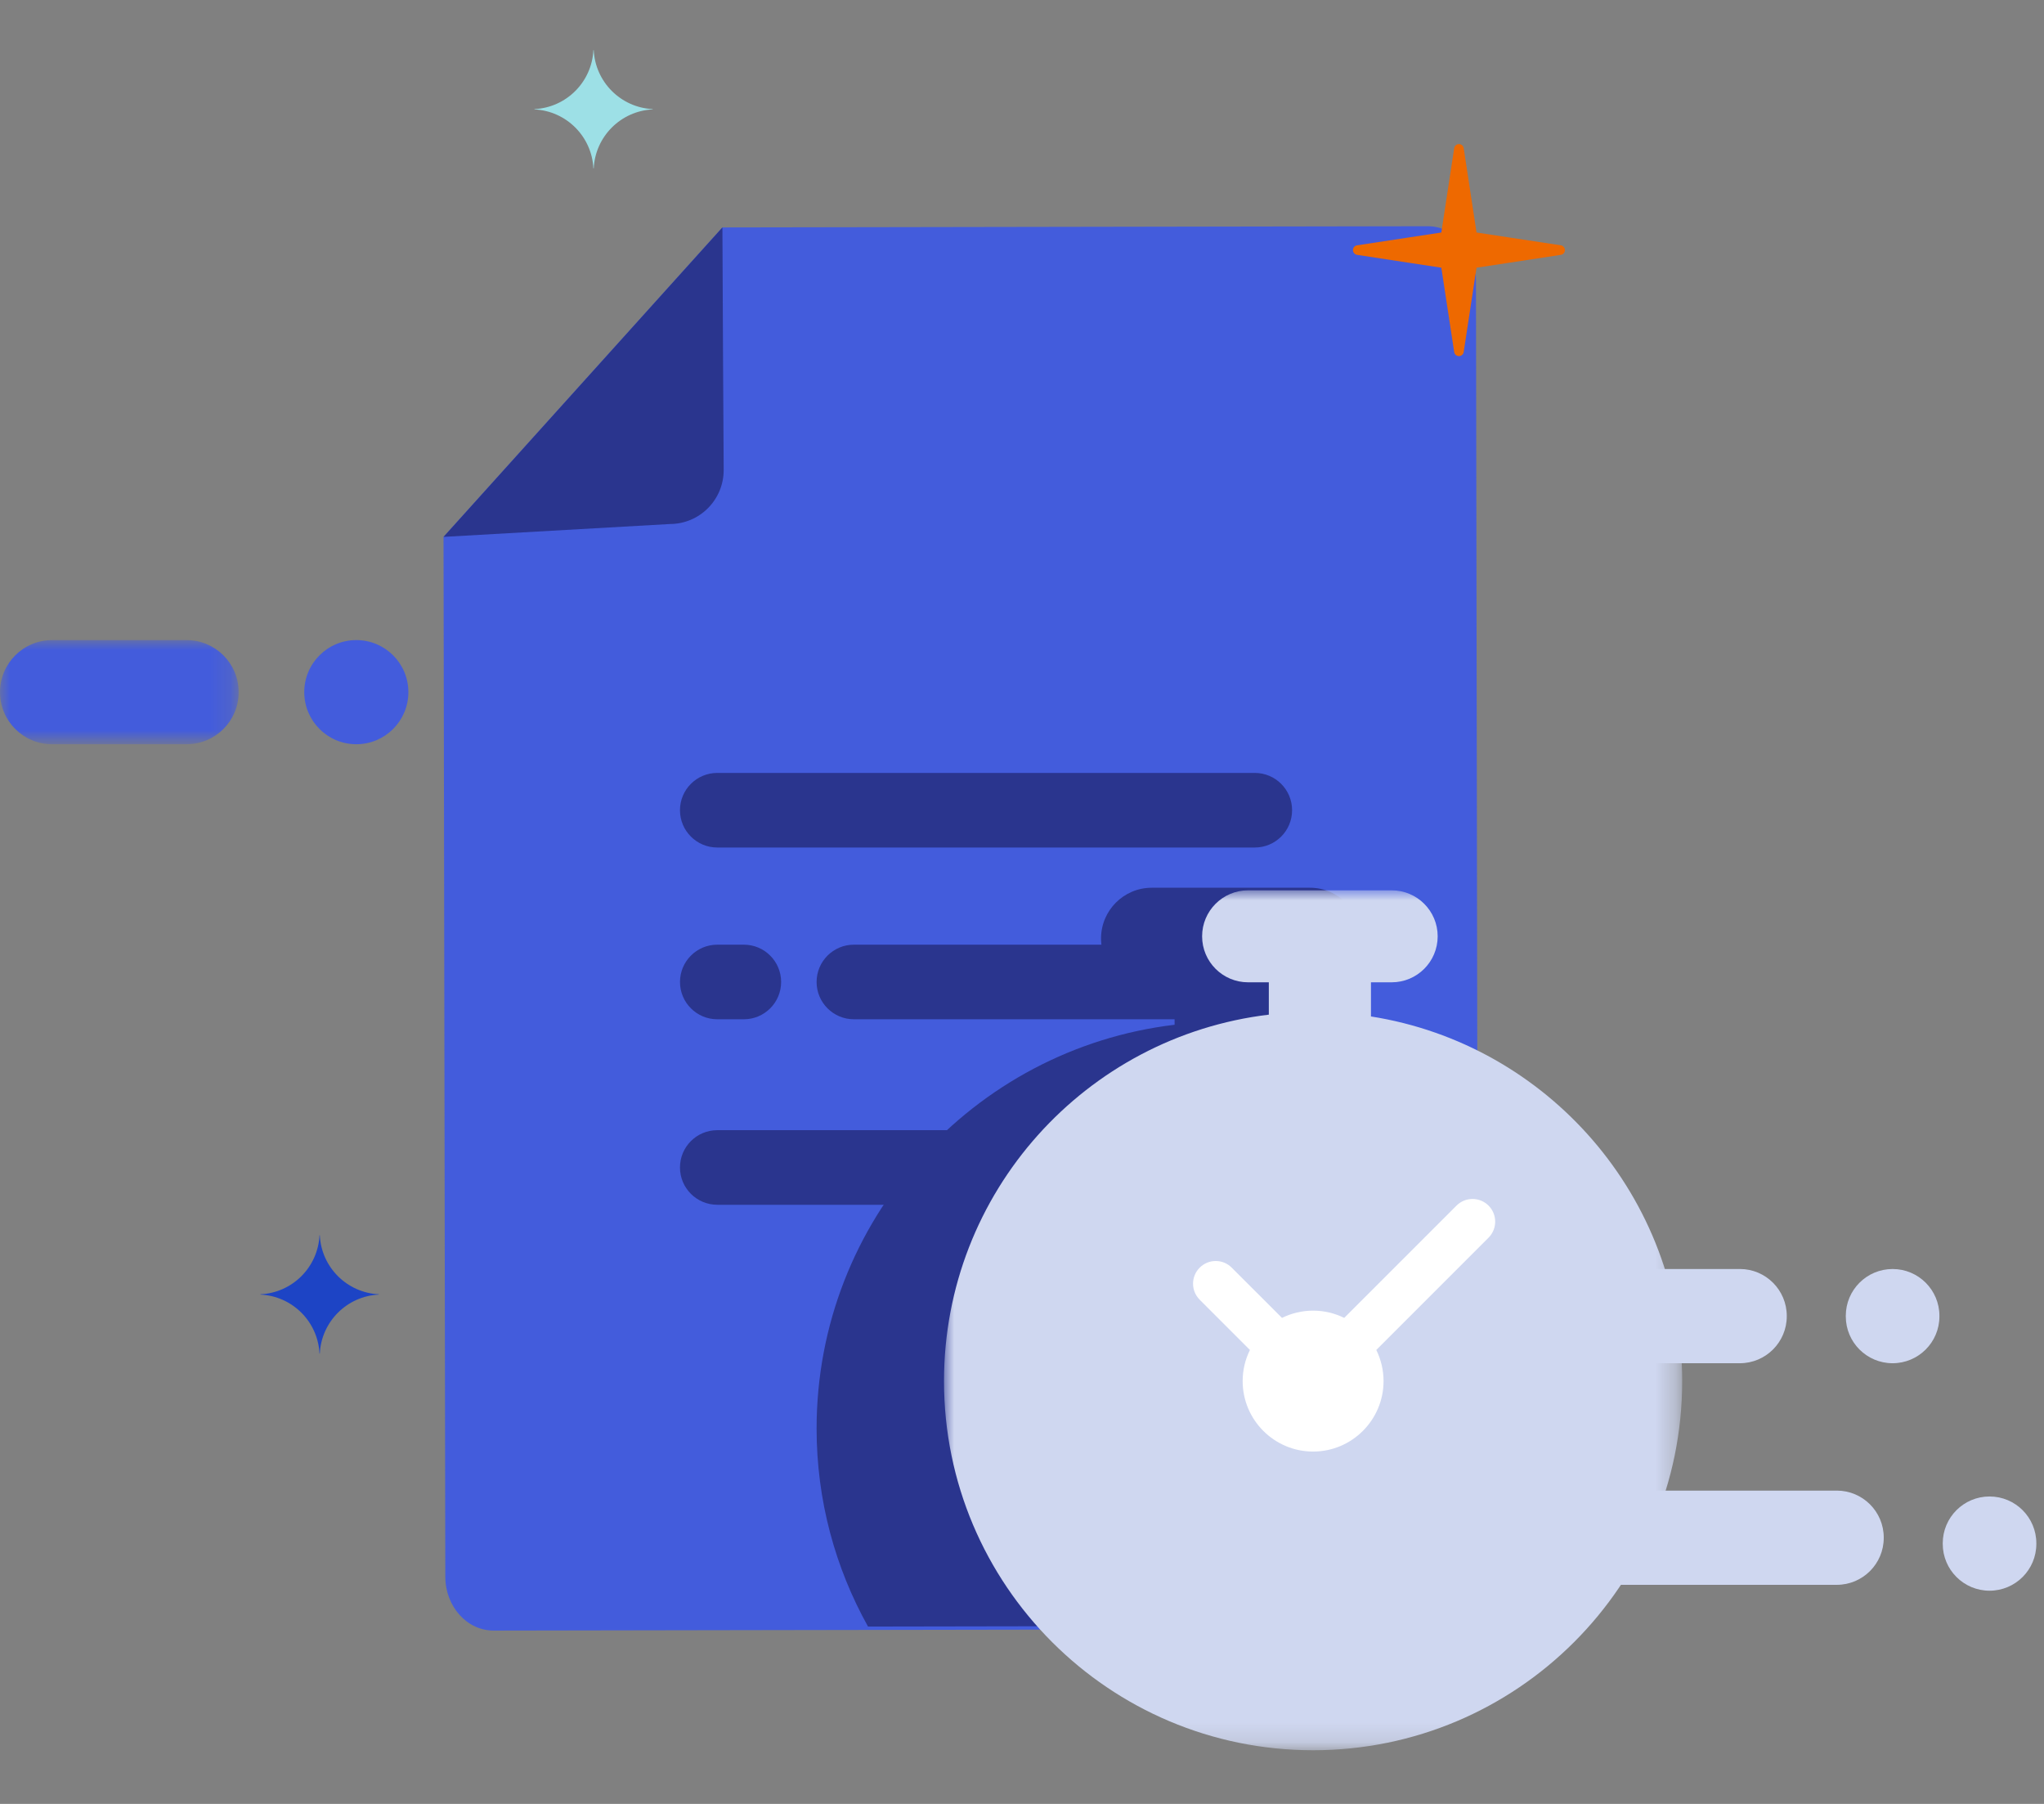 <?xml version="1.0" encoding="utf-8"?>
<!-- Generator: Adobe Illustrator 15.1.0, SVG Export Plug-In . SVG Version: 6.00 Build 0)  -->
<!DOCTYPE svg PUBLIC "-//W3C//DTD SVG 1.1//EN" "http://www.w3.org/Graphics/SVG/1.1/DTD/svg11.dtd">
<svg version="1.1" id="Layer_1" xmlns="http://www.w3.org/2000/svg" xmlns:xlink="http://www.w3.org/1999/xlink" x="0px" y="0px"
	 width="102px" height="90px" viewBox="0 -2.5 102 90" enable-background="new 0 -2.5 102 90" xml:space="preserve">
<rect x="0" y="-2.5" width="102" height="90" fill="#808080" stroke="none"/>
<path fill="#435CDC" d="M71.361,78.773l-46.726,0.079c-1.33,0.003-2.41-1.2-2.413-2.685l-0.089-51.882L36.05,8.847l35.192-0.06
	c1.329-0.003,2.41,1.199,2.412,2.684l0.11,64.609C73.767,77.564,72.691,78.771,71.361,78.773z"/>
<path fill="#2A358E" d="M73.765,75.912l-0.039-22.984c-2.69-2.155-5.938-3.642-9.496-4.201v-1.878h1.14
	c1.397,0,2.529-1.133,2.529-2.529s-1.132-2.529-2.529-2.529h-7.896c-1.396,0-2.529,1.133-2.529,2.529s1.133,2.529,2.529,2.529h1.141
	v1.778C48.551,49.83,40.75,58.389,40.75,68.774c0,3.587,0.934,6.953,2.566,9.878l28.046-0.049
	C72.691,78.602,73.767,77.396,73.765,75.912z"/>
<path fill="#2A358E" d="M22.134,24.286l11.295-0.642c1.484-0.002,2.686-1.208,2.684-2.693c0,0-0.06-10.186-0.063-12.104"/>
<path fill="#2A358E" d="M62.618,39.784H35.793c-1.028,0-1.861-0.833-1.861-1.861c0-1.027,0.833-1.86,1.861-1.86h26.825
	c1.027,0,1.86,0.833,1.86,1.86C64.479,38.951,63.646,39.784,62.618,39.784z"/>
<path fill="#2A358E" d="M62.618,57.608H35.793c-1.028,0-1.861-0.833-1.861-1.861c0-1.027,0.833-1.86,1.861-1.86h26.825
	c1.027,0,1.86,0.833,1.86,1.86C64.479,56.775,63.646,57.608,62.618,57.608z"/>
<path fill="#2A358E" d="M37.12,48.353h-1.326c-1.028,0-1.861-0.833-1.861-1.86c0-1.028,0.833-1.861,1.861-1.861h1.326
	c1.027,0,1.86,0.833,1.86,1.861C38.98,47.52,38.147,48.353,37.12,48.353z"/>
<path fill="#2A358E" d="M62.618,48.353H42.61c-1.027,0-1.86-0.833-1.86-1.86c0-1.028,0.833-1.861,1.86-1.861h20.008
	c1.027,0,1.86,0.833,1.86,1.861C64.479,47.52,63.646,48.353,62.618,48.353z"/>
<defs>
	<filter id="Adobe_OpacityMaskFilter" filterUnits="userSpaceOnUse" x="47.108" y="41.92" width="36.837" height="42.903">
		<feColorMatrix  type="matrix" values="1 0 0 0 0  0 1 0 0 0  0 0 1 0 0  0 0 0 1 0"/>
	</filter>
</defs>
<mask maskUnits="userSpaceOnUse" x="47.108" y="41.92" width="36.837" height="42.903" id="mask0">
	<path fill="#FFFFFF" filter="url(#Adobe_OpacityMaskFilter)" d="M47.108,41.92h36.837v42.903H47.108V41.92z"/>
</mask>
<g mask="url(#mask0)">
	<path fill="#CFD7F0" d="M68.414,48.213v-1.704h1.034c1.268,0,2.295-1.027,2.295-2.295c0-1.267-1.027-2.294-2.295-2.294h-7.165
		c-1.268,0-2.295,1.027-2.295,2.294c0,1.268,1.027,2.295,2.295,2.295h1.034v1.614c-9.13,1.092-16.209,8.857-16.209,18.281
		c0,10.173,8.247,18.419,18.419,18.419s18.418-8.246,18.418-18.419C83.945,57.215,77.215,49.598,68.414,48.213z"/>
</g>
<path fill="#CFD7F0" d="M66.137,55.801c-0.757,0-1.371-0.613-1.371-1.371v-1.788c0-0.757,0.614-1.371,1.371-1.371
	c0.758,0,1.371,0.614,1.371,1.371v1.788C67.508,55.188,66.895,55.801,66.137,55.801z"/>
<path fill="#CFD7F0" d="M66.137,80.724c-0.757,0-1.371-0.614-1.371-1.371v-1.788c0-0.758,0.614-1.371,1.371-1.371
	c0.758,0,1.371,0.613,1.371,1.371v1.788C67.508,80.109,66.895,80.724,66.137,80.724z"/>
<path fill="#CFD7F0" d="M55.289,65.459c0,0.758-0.613,1.371-1.371,1.371h-1.789c-0.756,0-1.371-0.613-1.371-1.371
	s0.615-1.371,1.371-1.371h1.789C54.676,64.088,55.289,64.701,55.289,65.459z"/>
<path fill="#CFD7F0" d="M81.039,65.459c0,0.758-0.613,1.371-1.371,1.371h-1.787c-0.758,0-1.371-0.613-1.371-1.371
	s0.613-1.371,1.371-1.371h1.787C80.426,64.088,81.039,64.701,81.039,65.459z"/>
<path fill="#CFD7F0" d="M86.821,65.514h-6.024c-1.294,0-2.343-1.049-2.343-2.344v-0.014c0-1.295,1.049-2.344,2.343-2.344h6.024
	c1.294,0,2.343,1.049,2.343,2.344v0.014C89.164,64.465,88.115,65.514,86.821,65.514z"/>
<path fill="#CFD7F0" d="M94.445,65.514c-1.291,0-2.336-1.046-2.336-2.336v-0.029c0-1.29,1.045-2.336,2.336-2.336
	c1.29,0,2.336,1.046,2.336,2.336v0.029C96.781,64.468,95.735,65.514,94.445,65.514z"/>
<path fill="#CFD7F0" d="M78.725,76.57c-1.295,0-2.344-1.049-2.344-2.344v-0.014c0-1.294,1.049-2.343,2.344-2.343h12.934
	c1.295,0,2.344,1.049,2.344,2.343v0.014c0,1.295-1.049,2.344-2.344,2.344H78.725z"/>
<path fill="#CFD7F0" d="M99.282,76.863c-1.29,0-2.335-1.046-2.335-2.336v-0.029c0-1.29,1.045-2.336,2.335-2.336
	c1.291,0,2.336,1.046,2.336,2.336v0.029C101.618,75.817,100.573,76.863,99.282,76.863z"/>
<path fill="#FFFFFF" d="M72.682,57.65l-5.603,5.602c-0.468-0.231-0.995-0.362-1.553-0.362c-0.557,0-1.083,0.131-1.552,0.362
	l-2.508-2.506c-0.441-0.443-1.157-0.443-1.599,0c-0.442,0.44-0.442,1.156,0,1.599l2.507,2.507c-0.232,0.469-0.363,0.995-0.363,1.553
	c0,1.938,1.577,3.516,3.515,3.516c1.939,0,3.516-1.578,3.516-3.516c0-0.558-0.132-1.084-0.362-1.553l5.602-5.602
	c0.441-0.442,0.441-1.158,0-1.6C73.84,57.208,73.124,57.208,72.682,57.65z"/>
<path fill="#9DE0E6" d="M29.628,0h-0.016c-0.077,1.592-1.352,2.867-2.943,2.943v0.016c1.591,0.077,2.866,1.351,2.943,2.943h0.016
	c0.077-1.592,1.352-2.867,2.944-2.943V2.943C30.98,2.867,29.706,1.592,29.628,0z"/>
<path fill="#1D44C5" d="M15.959,59.131h-0.015c-0.077,1.592-1.352,2.866-2.944,2.943v0.016c1.592,0.076,2.867,1.352,2.944,2.943
	h0.015c0.078-1.592,1.352-2.867,2.943-2.943v-0.016C17.312,61.997,16.037,60.723,15.959,59.131z"/>
<defs>
	<filter id="Adobe_OpacityMaskFilter_1_" filterUnits="userSpaceOnUse" x="0" y="29.436" width="11.91" height="5.195">
		<feColorMatrix  type="matrix" values="1 0 0 0 0  0 1 0 0 0  0 0 1 0 0  0 0 0 1 0"/>
	</filter>
</defs>
<mask maskUnits="userSpaceOnUse" x="0" y="29.436" width="11.91" height="5.195" id="mask1">
	<path fill="#FFFFFF" filter="url(#Adobe_OpacityMaskFilter_1_)" d="M0,29.436h11.91v5.195H0V29.436z"/>
</mask>
<g mask="url(#mask1)">
	<path fill="#435CDC" d="M9.312,34.631H2.598C1.163,34.631,0,33.468,0,32.034s1.163-2.598,2.598-2.598h6.714
		c1.435,0,2.598,1.163,2.598,2.598S10.747,34.631,9.312,34.631z"/>
</g>
<path fill="#435CDC" d="M17.781,34.631c-1.435,0-2.598-1.163-2.598-2.598s1.163-2.598,2.598-2.598s2.598,1.163,2.598,2.598
	S19.216,34.631,17.781,34.631z"/>
<path fill="#EE6900" d="M72.809,4.689c-0.119-0.002-0.223,0.085-0.242,0.204l-0.385,2.524L71.926,9.1l-1.683,0.256L67.719,9.74
	c-0.131,0.02-0.221,0.143-0.201,0.274c0.016,0.103,0.098,0.185,0.201,0.201l2.523,0.385h0.001l1.683,0.256l0.256,1.683l0.385,2.524
	c0.021,0.131,0.143,0.222,0.274,0.202c0.104-0.016,0.186-0.097,0.201-0.202l0.384-2.524l0.256-1.683l1.684-0.256l2.523-0.385
	c0.132-0.02,0.223-0.142,0.202-0.274c-0.016-0.104-0.099-0.186-0.202-0.202l-2.523-0.383L73.682,9.1l-0.256-1.683l-0.384-2.524
	C73.025,4.777,72.926,4.691,72.809,4.689z"/>
</svg>
